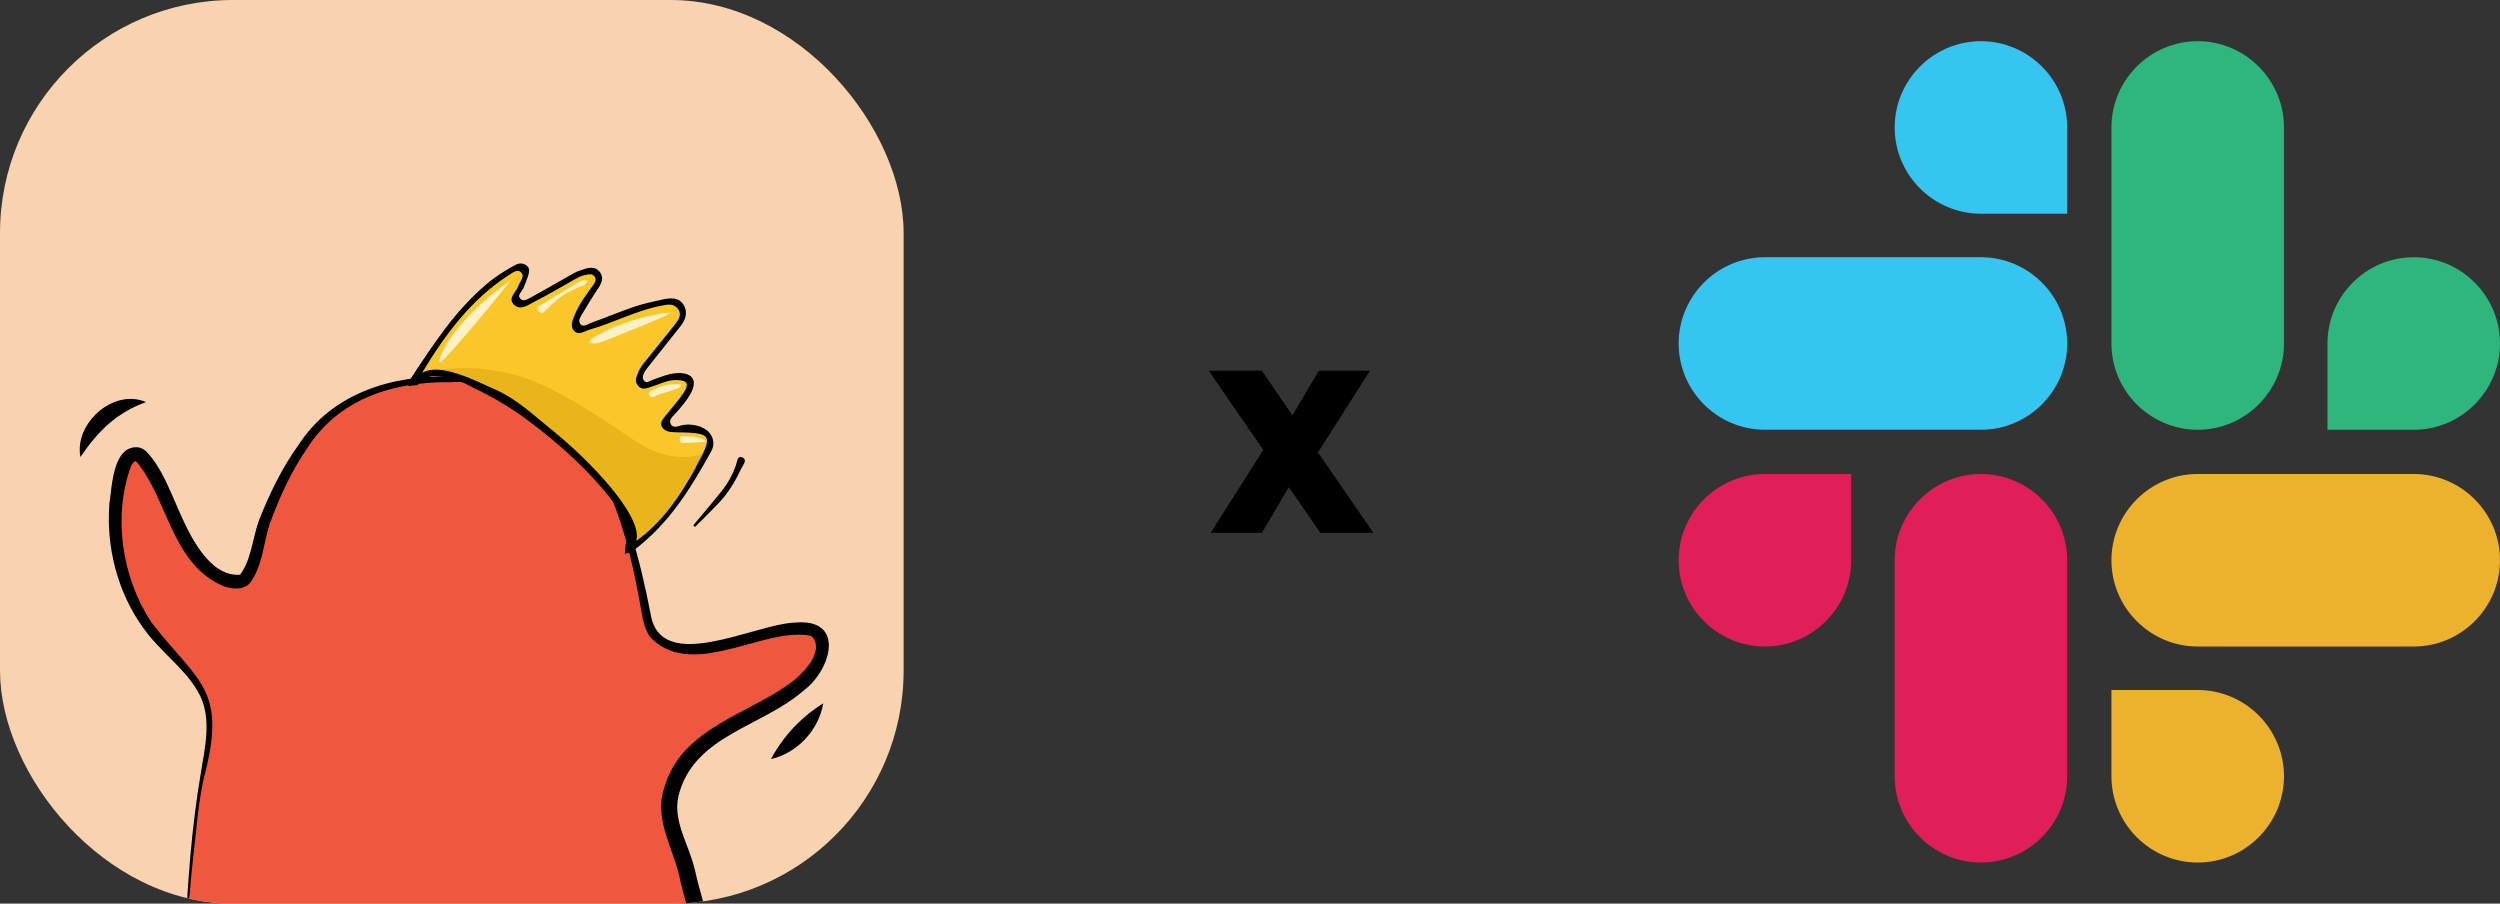 <svg xmlns="http://www.w3.org/2000/svg" xmlns:xlink="http://www.w3.org/1999/xlink" id="Layer_2" data-name="Layer 2" viewBox="0 0 238.51 86.21"><rect x="0" y="0" width="238.51" height="86.21" fill="#333333" stroke="none"/><defs><style>      .cls-1 {        fill: #f0573f;        fill-rule: evenodd;      }      .cls-2 {        fill: #fac72a;      }      .cls-3 {        fill: #2eb67d;      }      .cls-4 {        fill: #36c5f0;      }      .cls-5 {        fill: #f9d2af;      }      .cls-6 {        fill: #ecb22e;      }      .cls-7 {        fill: #e01e5a;      }      .cls-8 {        fill: #eab41b;      }      .cls-9 {        clip-path: url(#clippath);      }      .cls-10 {        fill: #fff0c5;      }    </style><clipPath id="clippath"><rect class="cls-5" width="86.21" height="86.21" rx="22.24" ry="22.24"></rect></clipPath></defs><g id="Layer_1-2" data-name="Layer 1"><g id="g192"><g id="g172"><path id="path168" class="cls-7" d="M176.61,53.45c0,4.53-3.7,8.23-8.23,8.23s-8.23-3.7-8.23-8.23,3.7-8.23,8.23-8.23h8.23v8.23Z"></path><path id="path170" class="cls-7" d="M180.76,53.45c0-4.53,3.7-8.23,8.23-8.23s8.23,3.7,8.23,8.23v20.61c0,4.53-3.7,8.23-8.23,8.23s-8.23-3.7-8.23-8.23v-20.61Z"></path></g><g id="g178"><path id="path174" class="cls-4" d="M188.99,20.39c-4.53,0-8.23-3.7-8.23-8.23s3.7-8.23,8.23-8.23,8.23,3.7,8.23,8.23v8.23h-8.23Z"></path><path id="path176" class="cls-4" d="M188.99,24.54c4.53,0,8.23,3.7,8.23,8.23s-3.7,8.23-8.23,8.23h-20.61c-4.53,0-8.23-3.7-8.23-8.23s3.7-8.23,8.23-8.23h20.61Z"></path></g><g id="g184"><path id="path180" class="cls-3" d="M222.05,32.77c0-4.53,3.7-8.23,8.23-8.23s8.23,3.7,8.23,8.23-3.7,8.23-8.23,8.23h-8.23v-8.23Z"></path><path id="path182" class="cls-3" d="M217.9,32.77c0,4.53-3.7,8.23-8.23,8.23s-8.23-3.7-8.23-8.23V12.16c0-4.53,3.7-8.23,8.23-8.23s8.23,3.7,8.23,8.23v20.61Z"></path></g><g id="g190"><path id="path186" class="cls-6" d="M209.67,65.83c4.53,0,8.23,3.7,8.23,8.23s-3.7,8.23-8.23,8.23-8.23-3.7-8.23-8.23v-8.23h8.23Z"></path><path id="path188" class="cls-6" d="M209.67,61.68c-4.53,0-8.23-3.7-8.23-8.23s3.7-8.23,8.23-8.23h20.61c4.53,0,8.23,3.7,8.23,8.23s-3.7,8.23-8.23,8.23h-20.61Z"></path></g></g><g><rect class="cls-5" width="86.21" height="86.21" rx="22.24" ry="22.24"></rect><g class="cls-9"><g><g><path class="cls-1" d="M17.72,89.81c.14-4.35.63-8.65,1.1-12.98.3-2.79,1.66-6.77.95-9.53s-3.39-4.75-5.02-6.74c-3.42-4.18-4.65-10.4-3.1-15.75.21-.74.69-1.61,1.39-1.48.34.06.6.36.82.65,1.39,1.85,2.16,4.15,3.17,6.28s2.42,4.21,4.47,5.03c.56.22,1.2.34,1.73.04.92-.51,1.62-4.66,2.07-5.81,1.75-4.43,4.13-8.88,7.99-11.19,2.49-1.49,5.37-1.96,8.21-2.11,3.24-.17,6.6.07,9.51,1.64,4.29,2.33,6.95,7.2,8.56,12.14.77,2.35,1.34,4.76,1.82,7.19.35,1.78.41,3.45,2.09,4.2,3.92,1.77,9.12-1.64,13.19-1.44.43.02.87.08,1.22.35,1,.76.54,2.5-.23,3.53-3.04,4.07-8.79,4.58-11.96,8.53-1.73,2.16-2.41,4.64-1.37,7.25,1.33,3.32,1.98,6.86,2.96,10.32.76,2.68,1.48,5.99-.32,7.99-1.53,1.7-4.16,1.42-6.07.28s-3.39-2.98-5.19-4.32-4.23-2.15-6.13-.98c-1.63,1-2.37,3.14-3.77,4.5-2.13,2.08-5.81,1.83-7.69-.53-1.46-1.83-2.12-4.81-4.29-5.34-.85-.21-1.75.06-2.54.47-2.15,1.14-3.67,3.33-5.65,4.78-2.42,1.77-6.37,1.22-7.52-1.98-.39-1.08-.46-2.26-.45-3.41,0-.53.02-1.07.03-1.6Z"></path><path d="M17.65,89.81c.23-5.39.61-10.79,1.52-16.12.41-2.53,1.09-5.39-.29-7.71-1.3-2.28-3.62-3.81-5.24-6.11-2.44-3.4-3.53-7.69-3.2-11.85.25-1.68.35-5.6,2.78-5.34.32.07.56.23.74.39,1.48,1.57,2.21,3.65,3.06,5.54,1.03,2.37,2.92,6.45,5.88,6.22,1.08-1.41,1.18-3.47,1.82-5.22,1.02-2.58,2.21-5.02,3.83-7.27,3.21-4.85,8.85-6.55,14.41-6.42,5.66-.25,10.92,2.33,13.8,7.29,2.89,4.66,4.27,10.03,5.3,15.31.91,5.95,9.95.99,13.78.88,4.83-.46,3.51,4.49.82,6.49-3.98,3.46-10.25,4.23-11.85,9.74-.78,2.58.94,4.92,1.49,7.39.91,4.08,2.58,7.86,2.57,12.09-.11,3.55-3.35,5.67-6.7,4.52-3.91-1.18-6.11-5.92-9.94-6.51-2.87-.52-3.87,2.3-5.48,4.22-1.89,2.4-5.72,2.74-8.06.8-2.23-1.64-2.32-5.16-4.82-6.2-4.1-.69-6.19,4.96-9.92,5.84-2.74.81-5.87-1.01-6.2-3.9-.26-1.35-.15-2.71-.12-4.06h0ZM17.8,89.81c0,1.34-.1,2.7.18,4.01.37,2.77,3.31,4.44,5.91,3.63,3.85-1.07,5.66-6.99,10.21-6.2,2.76.88,3.1,4.58,5.22,6.08,1.95,1.48,4.98,1.14,6.48-.82,1.2-1.47,2.18-3.91,4.32-4.62,5.38-1.68,8.22,4.72,12.52,6.24,2.37.83,4.63-.56,4.66-3.14-.03-3.86-1.74-7.78-2.52-11.55-.66-2.69-2.37-5.38-1.42-8.23,1.63-5.91,8.35-7.08,12.43-10.34,1.07-.88,2.81-2.8,1.72-4.1-.27-.23-.99-.22-1.6-.21-4.16.08-10.36,4.05-13.91.18-.44-.65-.61-1.38-.74-2.05-.91-5.26-2.1-10.61-4.93-15.19-2.84-4.9-7.73-7.35-13.35-7.04-5.45-.06-10.71,1.57-13.73,6.39-1.49,2.17-2.61,4.66-3.51,7.1-.61,1.82-.68,4.16-1.97,5.76-.85.75-2.13.39-2.83.04-4.59-2.29-4.93-8.05-7.88-11.66-.16-.13-.13-.09-.19-.08-.08.02-.25.22-.37.45-1.75,4.82-.88,10.6,1.92,14.89,4.39,5.69,7.22,6.29,5.14,14.44-.62,2.29-.83,5.62-1.13,7.99-.29,2.68-.52,5.37-.62,8.06h0Z"></path></g><path d="M78.54,67.1c-.42,2.54-2.47,4.75-4.99,5.32,1.2-2.21,2.86-3.98,4.99-5.32h0Z"></path><path d="M13.93,38.36c-2.88,1.05-4.6,2.81-6.26,5.24-.6-3.22,3.16-6.58,6.26-5.24h0Z"></path><g><g><path class="cls-2" d="M47.24,37.17c2.09.93,3.7,2.49,5.42,3.87,3.47,2.78,8.74,8.23,8.03,10.57,2.5-1.75,4.29-4.44,5.7-7.03,1.71-3.14,1.6-3.27-1.99-3.33-.5,0-1.01-.1-1.24-.52-.27-.5.21-.86.49-1.23.52-.68,1.12-1.3,1.58-2.02.57-.89.35-1.19-.69-1.21-.85-.02-1.57.39-2.34.62-.43.13-.91.4-1.31-.06-.38-.43-.16-.9.02-1.33.13-.31.32-.6.54-.87.96-1.2,1.95-2.38,2.9-3.6.33-.43.76-.93.36-1.51-.41-.6-1.02-.46-1.63-.34-2.38.46-4.52,1.62-6.82,2.28-.5.14-1.1.63-1.53.06-.37-.48-.05-1.08.16-1.59.4-.95,1.03-1.77,1.63-2.61.2-.27.46-.59.21-.93-.24-.33-.63-.19-.95-.13-.29.06-.57.19-.83.34-1.31.72-2.59,1.51-3.93,2.18-.61.3-1.37.92-2,.27-.58-.6.22-1.15.42-1.72.16-.46.71-.99.22-1.39-.35-.28-.87.17-1.26.42-3.42,2.23-5.9,5.51-8.12,9.22,1.69-.99,4.88.65,6.98,1.59Z"></path><path class="cls-8" d="M65.93,43.56c-2.01.23-3.88-.52-5.52-1.61-.46-.3-.91-.62-1.36-.93-.36-.25-.35-.24.02.02-.19-.12-.37-.24-.56-.37-.64-.42-1.29-.84-1.93-1.25-1.35-.86-2.73-1.68-4.17-2.39-.67-.33-1.35-.62-2.04-.89-.03-.01-.06-.02-.08-.03-.17-.05-.33-.11-.5-.16-.42-.13-.84-.24-1.27-.34-.78-.18-1.57-.3-2.37-.4-.19-.02-.37-.04-.56-.06-.05,0-.1,0-.18-.01-.33,0-.67-.02-1-.02-.85,0-1.7.06-2.55.17,1.69.12,3.83,1.19,5.38,1.88,2.09.93,3.7,2.49,5.42,3.87,3.47,2.78,8.74,8.23,8.03,10.57,2.5-1.75,4.29-4.44,5.7-7.03.26-.47.47-.88.64-1.23-.36.09-.73.17-1.11.21Z"></path><path d="M66.92,40.74c-.6-.21-1.24-.32-1.9-.16-.36.09-.82.31-1.04-.14-.2-.41.21-.71.46-.99.54-.61,1.08-1.22,1.47-1.94.63-1.17.2-1.91-1.11-1.92-.93,0-1.74.37-2.59.67-.25.09-.58.37-.8.02-.16-.26-.04-.59.12-.85.14-.22.3-.42.46-.62.98-1.24,1.97-2.47,2.95-3.71.49-.62.7-1.34.27-2.03-.46-.72-1.25-.66-1.98-.5-.92.2-1.85.4-2.74.7-1.38.47-2.72,1.04-4.09,1.53-.33.12-.77.48-1.05.09-.24-.33.08-.74.27-1.06.39-.66.79-1.32,1.21-1.96.38-.58.89-1.2.43-1.87-.52-.75-1.31-.4-2-.17-.32.11-.62.29-.92.46-1.16.65-2.3,1.33-3.47,1.96-.36.19-.85.57-1.17.3-.45-.36.11-.74.26-1.11.14-.36.29-.71.41-1.08.11-.37.24-.77-.16-1.05-.34-.24-.71-.22-1.09-.01-.94.52-1.85,1.08-2.67,1.78-3.03,2.55-5.15,5.82-7.29,9.08-.19.29-.26.44-.16.67.02,0,.04,0,.05,0,.27-.05.54-.08.8-.09.35-.54.89-.83,1.55-.84,1.03-.02,2.11.28,3.07.74,2.04.98,4.01,2.05,5.84,3.42,3.13,2.35,6.03,4.93,8.38,8.07,1.22,1.64,1.52,2.64.98,3.85,0,.29-.01.57-.06.85.72-.13,1.19-.59,1.68-1,2.88-2.42,4.79-5.56,6.57-8.79.49-.89.03-1.93-.96-2.28ZM66.4,44.57c-1.41,2.59-3.2,5.27-5.7,7.03.71-2.34-4.57-7.79-8.03-10.57-1.72-1.38-3.33-2.94-5.42-3.87-2.11-.94-5.29-2.58-6.98-1.59,2.22-3.7,4.7-6.98,8.12-9.22.39-.25.92-.7,1.26-.42.5.4-.06.92-.22,1.39-.2.57-1,1.12-.42,1.72.63.66,1.39.04,2-.27,1.34-.67,2.62-1.45,3.93-2.18.26-.14.54-.28.83-.34.32-.06.72-.2.95.13.25.34-.02.66-.21.93-.6.84-1.23,1.66-1.63,2.61-.21.51-.53,1.11-.16,1.59.44.57,1.03.08,1.53-.06,2.31-.66,4.45-1.82,6.82-2.28.61-.12,1.23-.26,1.63.34.4.58-.03,1.08-.36,1.51-.95,1.21-1.94,2.39-2.9,3.6-.21.26-.41.56-.54.87-.18.43-.4.9-.02,1.33.4.46.89.19,1.31.06.77-.23,1.49-.64,2.34-.62,1.04.02,1.26.32.69,1.21-.46.72-1.06,1.34-1.58,2.02-.27.36-.75.73-.49,1.23.23.43.75.52,1.24.52,3.59.06,3.7.19,1.99,3.33Z"></path><path d="M68.87,46.82c-.89,1.12-1.82,2.2-2.73,3.3.05.05.11.11.16.16.77-.77,1.55-1.53,2.3-2.32.92-.97,1.58-2.12,2.15-3.31.13-.28.58-.78.09-1-.51-.23-.52.43-.62.72-.32.9-.77,1.72-1.35,2.45Z"></path></g><path class="cls-10" d="M48.68,26.76c-5.79,4.06-7.11,7.88-6.68,7.8s7.04-8.05,6.68-7.8Z"></path><path class="cls-10" d="M55.3,26.9c-.67.31-3.26,1.96-3.9,2.31-.38.2.16.85.49.56,1.17-1.03,1.21-1.52,3.84-2.59.39-.16.53-.74-.43-.29Z"></path><path class="cls-10" d="M64,29.83c-3.51.1-9.93,3.2-7.01,2.91.43-.04,7.44-2.92,7.01-2.91Z"></path><path class="cls-10" d="M64.71,36.66c-1.37-.04-1.89.3-2.61.65-.39.19-.11.72.28.54.73-.35,1.5-.49,2.25-.79.4-.16.51-.39.09-.4Z"></path><path class="cls-10" d="M66.01,41.64l-.91-.03c-.42.08-.3.74.12.66l2.01-.1c.42-.08-.79-.6-1.22-.52Z"></path></g></g></g></g><path d="M125.97,50.84l-3.01-4.37-2.57,4.37h-4.89l5.02-7.92-5.2-7.55h5.07l2.92,4.26,2.5-4.26h4.89l-4.96,7.79,5.29,7.68h-5.07Z"></path></g></svg>
